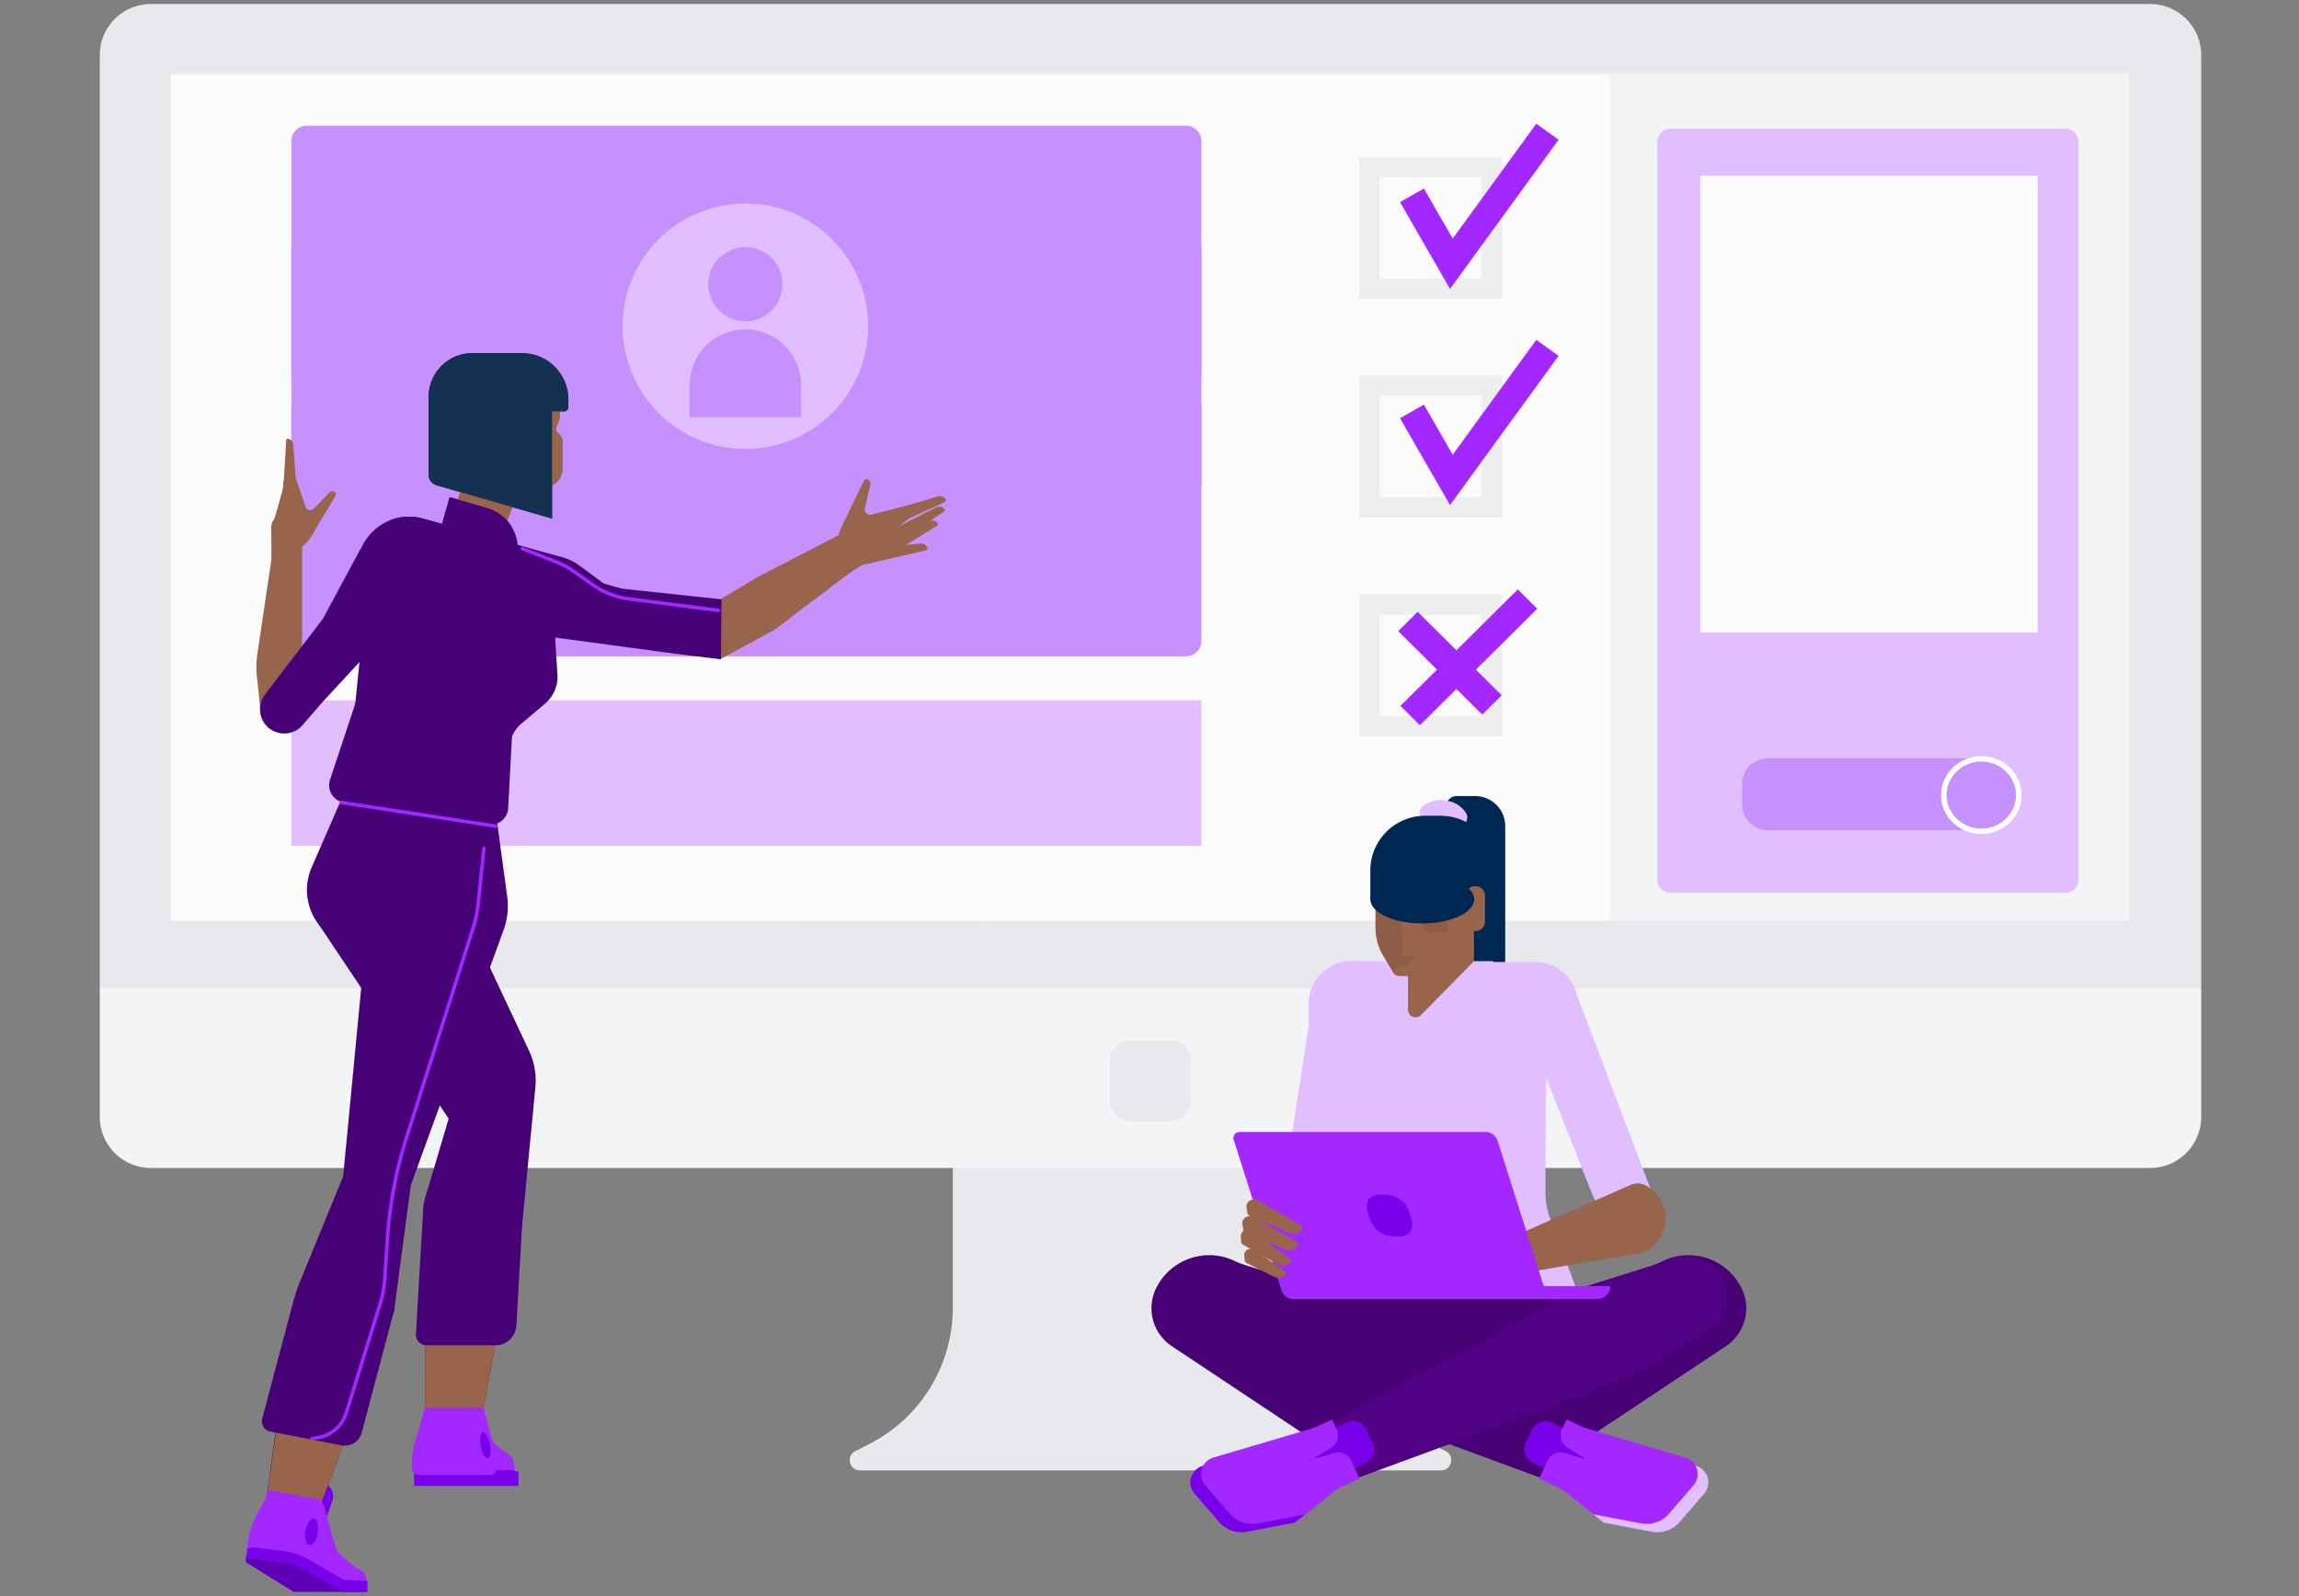 <svg xmlns="http://www.w3.org/2000/svg" width="576" height="400" viewBox="0 0 576 400" fill="none"><rect x="0" y="0" width="576" height="400" fill="#808080" stroke="none"/><g clip-path="url(#a)"><path fill="#E8E9EC" d="m362.192 363.66-3.405-1.73a38.438 38.438 0 0 1-15.341-14.144 38.32 38.32 0 0 1-5.672-20.06V208.831h-99.052v118.895a38.326 38.326 0 0 1-5.671 20.06 38.433 38.433 0 0 1-15.342 14.144l-3.405 1.73c-2.403 1.22-1.534 4.838 1.164 4.838h145.557c2.698.003 3.57-3.618 1.167-4.838Z"/><path fill="#E8E9EC" d="M538.679 1H37.821c-3.4 0-6.662 1.348-9.066 3.747A12.78 12.78 0 0 0 25 13.794v233.964l7.692 6.446v18.034c0 3.394 1.351 6.648 3.755 9.047a12.832 12.832 0 0 0 9.066 3.748h485.474c3.4 0 6.661-1.348 9.066-3.748a12.78 12.78 0 0 0 3.755-9.047V256.99l7.692-9.235V13.795c0-3.394-1.351-6.648-3.755-9.048A12.833 12.833 0 0 0 538.679 1Z"/><path fill="#F3F4F6" d="M551.5 247.757H25v32.157c0 3.393 1.35 6.647 3.755 9.047a12.835 12.835 0 0 0 9.066 3.747h500.858c3.401 0 6.662-1.348 9.066-3.747a12.784 12.784 0 0 0 3.755-9.047v-32.157ZM43.074 18.315h490.351V230.66H43.075V18.315Z"/><path fill="#E8E9EC" d="M293.244 280.982h-9.987c-2.82 0-5.128-2.303-5.128-5.117v-9.967c0-2.815 2.308-5.118 5.128-5.118h9.987c2.821 0 5.129 2.303 5.129 5.118v9.967c0 2.814-2.308 5.117-5.129 5.117Z"/></g><g fill="#E1BEFF" clip-path="url(#b)"><path d="M418.523 220.493V35.507h49.458v184.986h-49.458Z"/><path d="M471.252 35.507v184.986c0 1.824-1.439 3.257-3.271 3.257h-49.458c-1.832 0-3.271-1.433-3.271-3.257V35.507c0-1.824 1.439-3.257 3.271-3.257h49.458c1.832 0 3.271 1.433 3.271 3.257Zm-6.542 181.729V38.764h-42.916v178.472h42.916Z"/></g><g fill="#E1BEFF" clip-path="url(#c)"><path d="M468.021 220.493V35.507h49.458v184.986h-49.458Z"/><path d="M520.75 35.507v184.986c0 1.824-1.439 3.257-3.271 3.257h-49.458c-1.832 0-3.271-1.433-3.271-3.257V35.507c0-1.824 1.439-3.257 3.271-3.257h49.458c1.832 0 3.271 1.433 3.271 3.257Zm-6.542 181.729V38.764h-42.916v178.472h42.916Z"/></g><g clip-path="url(#d)"><path fill="#C691FD" d="M442.991 208.053h53.138c5.153 0 9.33-4.034 9.33-9.01 0-4.977-4.177-9.011-9.33-9.011h-53.138a6.611 6.611 0 0 0-4.59 1.836 6.164 6.164 0 0 0-1.901 4.433v5.484c0 .823.168 1.638.494 2.399.326.76.804 1.451 1.407 2.033a6.51 6.51 0 0 0 2.106 1.359 6.688 6.688 0 0 0 2.484.477Z"/><path fill="#fff" d="M496.404 209.001c-5.567 0-10.096-4.374-10.096-9.75s4.529-9.75 10.096-9.75 10.096 4.374 10.096 9.75-4.529 9.75-10.096 9.75Zm0-18.153c-4.798 0-8.701 3.769-8.701 8.403 0 4.633 3.903 8.403 8.701 8.403s8.701-3.77 8.701-8.403c0-4.634-3.903-8.403-8.701-8.403Z"/></g><g clip-path="url(#e)"><path fill="#FBFBFB" d="M510.498 44.001v114.5h-84.5v-114.5h84.5Z"/></g><g clip-path="url(#f)"><path fill="#FBFBFB" d="M403.252 18.751v212h-156.5v-212h156.5Z"/></g><g clip-path="url(#g)"><path fill="#FBFBFB" d="M247.75 18.751v212H91.25v-212h156.5Z"/></g><g clip-path="url(#h)"><path fill="#FBFBFB" d="M199.248 18.751v212h-156.5v-212h156.5Z"/></g><g clip-path="url(#i)"><path fill="#E1BEFF" d="M72.998 175.502h228v36.5h-228v-36.5Z"/></g><g fill="#C691FD" clip-path="url(#j)"><path d="M76.875 35.386H297.12v58.731H76.875V35.386Z"/><path d="M297.12 98.001H76.876c-2.172 0-3.878-1.71-3.878-3.884V35.385c0-2.175 1.706-3.884 3.878-3.884H297.12c2.172 0 3.878 1.71 3.878 3.884v58.732c0 2.175-1.706 3.884-3.878 3.884ZM80.753 90.232h212.49V39.27H80.753v50.962Z"/></g><g fill="#C691FD" clip-path="url(#k)"><path d="M76.875 101.886H297.12v58.731H76.875v-58.731Z"/><path d="M297.12 164.501H76.876c-2.172 0-3.878-1.709-3.878-3.884v-58.732c0-2.175 1.706-3.884 3.878-3.884H297.12c2.172 0 3.878 1.71 3.878 3.884v58.732c0 2.175-1.706 3.884-3.878 3.884Zm-216.367-7.769h212.49V105.77H80.753v50.962Z"/></g><g fill="#C691FD" clip-path="url(#l)"><path d="M76.875 62.386H297.12v58.731H76.875V62.386Z"/><path d="M297.12 125.001H76.876c-2.172 0-3.878-1.709-3.878-3.884V62.385c0-2.175 1.706-3.884 3.878-3.884H297.12c2.172 0 3.878 1.71 3.878 3.884v58.732c0 2.175-1.706 3.884-3.878 3.884Zm-216.367-7.769h212.49V66.27H80.753v50.962Z"/></g><g clip-path="url(#m)"><path fill="#EDEEF0" d="M376.348 74.915H340.5v-35.6h35.848v35.6Zm-30.676-5.137h25.504V44.45h-25.504v25.327Z"/><path fill="#A328FF" d="m363.293 72.421-12.531-21.778 5.988-3.4 7.22 12.55 20.937-28.792 5.591 4.01-27.205 37.41Z"/><path fill="#EDEEF0" d="M376.348 129.708H340.5v-35.6h35.848v35.6Zm-30.676-5.137h25.504V99.244h-25.504v25.327Zm30.676 59.93H340.5v-35.6h35.848v35.6Zm-30.676-5.137h25.504v-25.326h-25.504v25.326Z"/><path fill="#A328FF" d="m355.183 153.327 21.06 20.916-4.879 4.842-21.057-20.912 4.876-4.846Z"/><path fill="#A328FF" d="m380.273 147.712 4.876 4.842-29.398 29.198-4.878-4.842 29.4-29.198ZM363.293 126.588l-12.531-21.778 5.988-3.399 7.22 12.549 20.937-28.792 5.591 4.01-27.205 37.41Z"/></g><g clip-path="url(#n)"><path fill="#99644C" d="m112.387 130.689 6.241 20.896 13.67-34.22-6.65-2.677-5.833-2.349-2.465 6.172-4.963 12.178Zm15.497-31.687h8.328v10.629h-8.328V99.002Z"/><path fill="#000" d="M122.805 91.362h5.646v21.258h-5.646V91.362Z"/><path fill="#000" d="m120.384 116.777 6.378 2.845V92.516c0-.764-.302-1.497-.84-2.037a2.864 2.864 0 0 0-2.029-.843h-1.291c-6.148 0-10.853 5.497-9.927 11.6l1.024 6.748a11.54 11.54 0 0 0 2.223 5.255 11.49 11.49 0 0 0 4.462 3.538Z"/><path fill="#99644C" d="M140.215 99.676v5.07c0 .184-.035.366-.104.537l-.669 1.672a1.45 1.45 0 0 0 .372 1.608l.401.362v9.806a2.888 2.888 0 0 1-.844 2.041 2.852 2.852 0 0 1-2.037.839l-18.123-.075.074-6.196 20.93-15.664Z"/><path fill="#99644C" d="M121.965 108.261h4.169v6.374h-4.169v-6.374Z"/><path fill="#99644C" d="M122.127 109.616h6.53v-6.518h-6.53c-.693 0-1.357.276-1.847.767a2.63 2.63 0 0 0-.764 1.854v1.275a2.62 2.62 0 0 0 1.611 2.423 2.62 2.62 0 0 0 1 .199Z"/><path fill="#000" d="M133.718 97.32h-8.529v4.39c-1.363.109-2.667.192-2.859.127-.293-.099 2.785 3.323 4.715 5.446.53.583 1.496.206 1.496-.583v-2.809c0-.477.385-.863.86-.863h4.317v-5.709Z"/><path fill="#99644C" d="M130.429 90.21h-.375c-.761 0-1.49.304-2.028.845a2.885 2.885 0 0 0-.84 2.036v10.003h13.285v-2.802c0-5.567-4.496-10.081-10.042-10.081Z"/><path fill="#000" d="M118.348 93.83h10.041v19.441a5.77 5.77 0 0 1-1.681 4.074 5.726 5.726 0 0 1-4.057 1.687h-4.303V93.83Z"/><path fill="#000" d="M124.936 90.52h11.823v6.77a5.769 5.769 0 0 1-3.542 5.322 5.73 5.73 0 0 1-2.196.438h-6.085V90.52Z"/><path fill="#99644C" d="M136.375 122.068h-5.813v-13.689h8.209c.573 0 1.121.228 1.526.634.405.407.632.958.632 1.532v6.952a4.58 4.58 0 0 1-1.334 3.232 4.546 4.546 0 0 1-3.22 1.339Z"/><path fill="#153152" d="m138.32 129.966-28.953-8.356a2.742 2.742 0 0 1-1.984-2.644v-19.46c0-6.078 4.908-11.006 10.963-11.006h11.203c4.844 0 8.771 3.942 8.771 8.805v32.661Z"/><path fill="#153152" d="M141.309 103.099h-20.055V88.5h9.537c6.415 0 11.614 5.22 11.614 11.66v1.838c0 .608-.491 1.101-1.096 1.101Z"/><path fill="#99644C" d="m68.864 134.411 6.823 1.177v42.682a5.212 5.212 0 0 1-1.42 3.581 5.168 5.168 0 0 1-7.121.38 5.207 5.207 0 0 1-1.79-3.409l-.994-9.343a21.965 21.965 0 0 1 .116-5.564l4.386-29.504Z"/><path fill="#99644C" d="m67.953 132.148.064 8.222 4.166-1.959.34-.055a7.832 7.832 0 0 0 3.118-1.332 7.834 7.834 0 0 0 2.28-2.516l.012.012 6.177-10.368a.575.575 0 0 0-.13-.776 1.106 1.106 0 0 0-1.223-.126 1.124 1.124 0 0 0-.334.274l-3.805 3.968a1.239 1.239 0 0 1-1.192.335 1.24 1.24 0 0 1-.885-.869l-2.823-8.305-2.11 1.203a1.214 1.214 0 0 0-.615.991l-.038.663a9.127 9.127 0 0 1-.323 1.92l-1.634 5.789c-.12.428-.298.837-.53 1.217-.317.521-.52 1.103-.515 1.712Z"/><path fill="#99644C" d="M72.129 109.93c.654.065 1.23.652 1.35 1.456l.843 12.318-3.529 2.004.912-15.35a.421.421 0 0 1 .413-.427l.01-.001Z"/><path fill="#470176" d="m66.401 174.045 14.56-19.064 9.43-17.547 10.63 16.596-20.432 22.154-4.794 5.551a6.05 6.05 0 0 1-8.41.726 6.104 6.104 0 0 1-.984-8.416Z"/><path fill="#470176" d="M124.336 205.954H84.43l4.585-29.597 3.453-34.205 45.886 5.529 1.302 21.414a8.778 8.778 0 0 1-3.097 7.247l-5.891 4.974a8.774 8.774 0 0 0-2.985 5.217l-3.347 19.421Z"/><path fill="#470176" d="m140.93 139.664-34.907-9.693c-9.912-2.752-18.974 6.507-16.058 16.408l.93 3.159 65.688.653-11.356-8.426a13.077 13.077 0 0 0-4.297-2.101Z"/><path fill="#7901EA" d="m69.582 382.754 10.15 3.538 3.525-10.187a3.546 3.546 0 0 0-.985-3.797 3.515 3.515 0 0 0-1.184-.697l-3.504-1.222a3.51 3.51 0 0 0-4.477 2.178l-3.525 10.187Z"/><path fill="#A328FF" d="M82.407 382.16s1.71 6.488 2.59 7.229c1.06.894 4.217 3.619 4.217 3.619.842.164 1.59.645 2.09 1.344.5.7.716 1.564.602 2.418l-.267 2.012-3.643-.405-13.015-7.628 7.426-8.589Z"/><path fill="#470176" d="m87.72 290.515-12.33 30.134c-.731 1.492-1.703 4.468-1.937 6.114l-7.889 57.489s11.58 2.521 11.13 2.372l22.023-57.89 4.466-33.689-15.463-4.53Z"/><path fill="#470176" d="m124.465 205.464 2.609 19.191a17.598 17.598 0 0 1-.897 8.382l-23.208 63.88s-13.3.139-17.213.174l5.023-52.399 6.959-39.065 26.727-.163Z"/><path fill="#99644C" d="m219.845 138.285-4.969-6.605-24.936 12.845-14.21 8.523 1.286 7.088 1.265 3.52a2.105 2.105 0 0 0 2.111 1.385c.301-.02.594-.105.859-.25l12.881-7.01 25.713-19.496Z"/><path fill="#99644C" d="m218.782 139.785-7.404 4.769-.691-4.922-.15-.34a8.477 8.477 0 0 1-.639-3.605 8.48 8.48 0 0 1 .916-3.542l-.016-.004 5.674-11.687a.613.613 0 0 1 .682-.362c.032.007.065.014.092.024a1.18 1.18 0 0 1 .701.585 1.208 1.208 0 0 1 .081.911l-1.325 5.776a1.343 1.343 0 0 0 .4 1.276 1.333 1.333 0 0 0 1.301.289l9.115-2.329.207 3.33-1.146.85a9.747 9.747 0 0 0-1.534 1.422l-4.236 4.883a5.258 5.258 0 0 0-.847 1.339c-.242.556-.672 1.009-1.181 1.337Z"/><path fill="#99644C" d="M236.972 125.22c-.31-.639-1.115-1.002-1.968-.822l-12.698 3.748-.16 4.435 14.556-6.771a.471.471 0 0 0 .257-.231.464.464 0 0 0 .018-.347l-.005-.012Zm-.324 2.383c-.419-.574-1.277-.787-2.084-.458l-12.408 6.271.083 4.38 14.246-9.565a.462.462 0 0 0 .213-.28.469.469 0 0 0-.05-.348Z"/><path fill="#99644C" d="M234.93 131.148c-.394-.59-1.243-.837-2.063-.541l-12.058 5.478-.092 4.379 14.026-8.695a.455.455 0 0 0 .193-.611l-.006-.01Z"/><path fill="#99644C" d="M232.398 137.375c-.186-.686-.911-1.194-1.782-1.176l-13.171 1.311-1.484 4.12 16.061-3.726a.45.45 0 0 0 .37-.34.459.459 0 0 0 .008-.177l-.002-.012Z"/><path fill="#470176" d="M82.453 210.96 79.9 231.722l39.588 59.23 11.253 16.883 3.392-35.347a17.583 17.583 0 0 0-1.59-9.165l-27.994-59.574-22.096 7.211Z"/><path fill="#470176" d="M132.002 262.585v31.746l-11.762 63.564s-14.248-.039-13.757-.011l.068-57.737 9.747-32.936 15.704-4.626Z"/><path fill="#99644C" d="M107.398 357.567h13.624v4.974h-13.624v-4.974Z"/><path fill="#D9E021" d="M123.485 371.025h-19.006l-.017-1.922a21.934 21.934 0 0 1 1.322-7.703l1.746-4.797 15.955 5.883v8.539Z"/><path fill="#E6E6E6" d="M111.873 368.163a3.497 3.497 0 0 0 3.49-3.503 3.497 3.497 0 0 0-3.49-3.504 3.497 3.497 0 0 0-3.49 3.504 3.496 3.496 0 0 0 3.49 3.503Z"/><path fill="#470176" d="M91.1 237.264h19.205v-31.805l-25.065-4.495-7.133 16.347c-4.104 9.409 2.762 19.953 12.993 19.953Z"/><path fill="#A328FF" d="M117.375 353.527v7.333c.14 0 3.801 6.247 3.9 6.555l.582 2.137h7.21l-.233-2.403c-.118-1.055-.399-1.852-.747-2.114l-3.776-2.849c-.715-.54-1.349-1.846-1.788-3.691l-.868-3.644c-.199-.833-.512-1.325-.845-1.325h-3.435v.001Z"/><path fill="#470176" d="M124.144 337.141h-17.317a2.603 2.603 0 0 1-1.905-.825 2.642 2.642 0 0 1-.711-1.956l1.813-31.32c.368-6.353 5.493-11.38 11.828-11.602l13.864-.486-2.34 41.226a5.272 5.272 0 0 1-1.633 3.526 5.234 5.234 0 0 1-3.599 1.437ZM85.566 362.23l-17.826-3.464a2.607 2.607 0 0 1-1.723-1.186 2.631 2.631 0 0 1-.312-2.073l7.742-29.213a3.482 3.482 0 0 1 1.51-2.055c.745-.469 1.639-.636 2.501-.469l21.407 4.161-8.248 31.122a4.378 4.378 0 0 1-1.901 2.588 4.348 4.348 0 0 1-3.15.589Zm36.472-234.929-9.376-2.704-6.592 23.039 19.59 5.65 3.659-12.783c1.62-5.665-1.639-11.575-7.281-13.202Zm-33.027 49.055-6.321 19.035a4.4 4.4 0 0 0 .418 3.675 4.372 4.372 0 0 0 3.07 2.047l36.118 5.508a4.347 4.347 0 0 0 3.414-.934 4.386 4.386 0 0 0 1.604-3.166l1.489-27.915-39.792 1.75Z"/><path fill="#A328FF" d="m85.167 200.63 39.42 6.028-.132.868-39.42-6.03.132-.866ZM78.139 360.966a.437.437 0 0 1-.434-.402.442.442 0 0 1 .362-.469l1.538-.257a8.475 8.475 0 0 0 4.212-1.988 8.536 8.536 0 0 0 2.536-3.918l8.472-27.307c.62-2 1.004-4.067 1.144-6.157l.68-10.23a107.057 107.057 0 0 1 4.782-25.286l16.667-52.457a30.818 30.818 0 0 0 1.285-6.174l1.418-13.756c.024-.24.243-.427.479-.39a.433.433 0 0 1 .39.481l-1.418 13.756a31.647 31.647 0 0 1-1.322 6.351l-16.666 52.457a106.092 106.092 0 0 0-4.744 25.076l-.68 10.23a27.666 27.666 0 0 1-1.18 6.36l-8.473 27.307a9.402 9.402 0 0 1-2.796 4.319 9.35 9.35 0 0 1-4.643 2.193l-1.538.257a.852.852 0 0 1-.071.004Z"/><path fill="#470176" d="m180.753 150.197-24.747-2.65-19.731-5.342.036 17.2 33.176 4.467 11.162 1.36.104-15.035Z"/><path fill="#A328FF" d="M180.055 153.413a.343.343 0 0 1-.056-.004l-22.481-2.881a20.444 20.444 0 0 1-9.124-3.543l-4.965-3.489a19.502 19.502 0 0 0-4.077-2.195l-8.668-3.412a.438.438 0 0 1 .319-.816l8.668 3.411a20.417 20.417 0 0 1 4.259 2.294l4.964 3.49a19.584 19.584 0 0 0 8.735 3.39l22.481 2.881a.439.439 0 0 1-.055.874Z"/><path fill="#99644C" d="m85.953 362.286-9.26 24.336c.446.149-11.129-2.368-11.129-2.368l3.582-25.222 16.423 3.201c.13.027.262.044.384.053Z"/><path fill="#A328FF" d="m79.925 390.974-18.091-2.336.325-2.568a21.134 21.134 0 0 1 2.492-7.105l2.429-4.276 14.215 8.171-1.37 8.114Z"/><path fill="#A328FF" d="m66.94 373.412-1.176 6.967c.412.07 10.225 7.847 10.467 8.189l1.429 2.021 5.241-6.814-1.708-6.255a2.736 2.736 0 0 0-2.17-1.983l-12.083-2.125Z"/><path fill="#7901EA" d="M78.634 380.551c-.85-.145-1.792 1.228-2.103 3.067-.31 1.838.127 3.446.978 3.591.85.144 1.792-1.229 2.102-3.067.31-1.839-.127-3.446-.977-3.591Z"/><path fill="#5F00B9" d="m79.6 392.51 11.512 6.441h-17.55l-11.682-7.276c-.596-.371-.273-1.295.422-1.213L79.6 392.51Z"/><path fill="#7901EA" d="m61.5 391.048.47-2.787.115-.067a2.73 2.73 0 0 1 1.708-.36l7.092.84c2.258.267 4.439.991 6.41 2.128l8.993 5.182 5.784.227-.033 2.787-6.048-.021-9.56-5.507a16.786 16.786 0 0 0-6.307-2.057l-6.751-.789a2.725 2.725 0 0 0-1.465.234l-.408.19Zm58.948-22.592h7.703c.764 0 1.389.628 1.389 1.395v.17c0 .767-.625 1.395-1.389 1.395h-7.703a1.392 1.392 0 0 1-.982-.41 1.403 1.403 0 0 1-.408-.985v-.17c0-.767.625-1.395 1.39-1.395Z"/><path fill="#99644C" d="m124.076 337.143-3.835 20.749s-13.365-.035-13.759-.009l.027-20.767c.104.018.209.027.323.027h17.244Z"/><path fill="#7901EA" d="M103.756 368.753h26.153v3.625h-26.153v-3.625Z"/><path fill="#A328FF" d="M122.737 369.636h-17.813c-.451 0-.883-.178-1.203-.497a1.72 1.72 0 0 1-.505-1.203l-.012-1.34a17.216 17.216 0 0 1 1.037-6.043l2.176-7.733 14.612-.03 2.38 8.298a17.2 17.2 0 0 1 1.036 5.882v.951c0 .947-.765 1.715-1.708 1.715Z"/><path fill="#A328FF" d="M114.369 364.07h-7.996v-10.848h3.617c.832 0 1.635.304 2.259.857a3.43 3.43 0 0 1 1.131 2.142l.989 7.849Z"/><path fill="#A328FF" d="M121.419 364.069h-7.995l.989-7.848a3.434 3.434 0 0 1 1.13-2.143 3.408 3.408 0 0 1 2.259-.856h3.617v10.847Z"/><path fill="#7901EA" d="M120.398 362.16c.282 1.795 1.047 3.27 1.707 3.295.66.026.967-1.409.684-3.204-.283-1.795-1.047-3.27-1.707-3.296-.659-.025-.966 1.409-.684 3.205Z"/></g><g clip-path="url(#o)"><path fill="#E1BEFF" d="M186.748 112.5c16.983 0 30.75-13.767 30.75-30.75S203.731 51 186.748 51s-30.75 13.767-30.75 30.75 13.767 30.75 30.75 30.75Z"/><path fill="#C691FD" d="M186.747 80.533a9.306 9.306 0 0 0 9.306-9.306 9.306 9.306 0 1 0-9.306 9.306ZM186.747 82.524a13.959 13.959 0 0 0-13.96 13.96v8.082h27.919v-8.082c0-7.709-6.25-13.96-13.959-13.96Z"/></g><g clip-path="url(#p)"><path fill="#99644C" d="m112.387 130.689 6.241 20.896 13.67-34.22-6.65-2.677-5.833-2.349-2.465 6.172-4.963 12.178Zm15.497-31.687h8.328v10.629h-8.328V99.002Z"/><path fill="#000" d="M122.803 91.362h5.646v21.258h-5.646V91.362Z"/><path fill="#000" d="m120.379 116.777 6.377 2.845V92.516c0-.764-.302-1.497-.84-2.037a2.863 2.863 0 0 0-2.028-.843h-1.292c-6.148 0-10.853 5.497-9.927 11.6l1.024 6.748a11.55 11.55 0 0 0 2.223 5.255 11.486 11.486 0 0 0 4.463 3.538Z"/><path fill="#99644C" d="M140.212 99.676v5.07c0 .184-.035.366-.104.537l-.669 1.672a1.444 1.444 0 0 0 .372 1.608l.401.362v9.806a2.89 2.89 0 0 1-.845 2.041 2.874 2.874 0 0 1-2.036.839l-18.124-.075.074-6.196 20.931-15.664Z"/><path fill="#99644C" d="M121.965 108.261h4.169v6.374h-4.169v-6.374Z"/><path fill="#99644C" d="M122.123 109.616h6.53v-6.518h-6.53c-.693 0-1.357.276-1.847.767a2.63 2.63 0 0 0-.764 1.854v1.275a2.62 2.62 0 0 0 1.611 2.423 2.62 2.62 0 0 0 1 .199Z"/><path fill="#000" d="M133.714 97.32h-8.529v4.39c-1.363.109-2.667.192-2.859.127-.293-.099 2.785 3.323 4.715 5.446.53.583 1.496.206 1.496-.583v-2.809c0-.477.385-.863.861-.863h4.316v-5.709Z"/><path fill="#99644C" d="M130.425 90.21h-.375c-.761 0-1.49.304-2.028.845a2.886 2.886 0 0 0-.841 2.036v10.003h13.286v-2.802c0-5.567-4.496-10.081-10.042-10.081Z"/><path fill="#000" d="M118.344 93.83h10.041v19.441a5.774 5.774 0 0 1-1.68 4.074 5.73 5.73 0 0 1-4.058 1.687h-4.303V93.83Z"/><path fill="#000" d="M124.933 90.52h11.822v6.77a5.769 5.769 0 0 1-3.542 5.322 5.73 5.73 0 0 1-2.196.438h-6.085l.001-12.53Z"/><path fill="#99644C" d="M136.375 122.068h-5.813v-13.689h8.209c.573 0 1.121.228 1.526.634.405.407.632.958.632 1.532v6.952a4.58 4.58 0 0 1-1.334 3.232 4.546 4.546 0 0 1-3.22 1.339Z"/><path fill="#153152" d="m138.318 129.966-28.953-8.356a2.742 2.742 0 0 1-1.984-2.644v-19.46c0-6.078 4.908-11.006 10.963-11.006h11.203c4.844 0 8.771 3.942 8.771 8.805v32.661Z"/><path fill="#153152" d="M141.309 103.099h-20.055V88.5h9.537c6.415 0 11.614 5.22 11.614 11.66v1.838c0 .608-.491 1.101-1.096 1.101Z"/><path fill="#470176" d="m140.925 139.664-34.908-9.693c-9.912-2.752-18.974 6.507-16.058 16.408l.93 3.159 65.688.653-11.356-8.426a13.082 13.082 0 0 0-4.296-2.101Z"/><path fill="#470176" d="M124.144 337.141h-17.317a2.603 2.603 0 0 1-1.905-.825 2.642 2.642 0 0 1-.711-1.956l1.813-31.32c.368-6.353 5.493-11.38 11.828-11.602l13.864-.486-2.34 41.226a5.272 5.272 0 0 1-1.633 3.526 5.234 5.234 0 0 1-3.599 1.437ZM85.566 362.23l-17.826-3.464a2.607 2.607 0 0 1-1.723-1.186 2.631 2.631 0 0 1-.312-2.073l7.742-29.213a3.482 3.482 0 0 1 1.51-2.055c.745-.469 1.639-.636 2.501-.469l21.407 4.161-8.248 31.122a4.378 4.378 0 0 1-1.901 2.588 4.348 4.348 0 0 1-3.15.589Zm36.472-234.929-9.376-2.704-6.592 23.039 19.59 5.65 3.659-12.783c1.62-5.665-1.639-11.575-7.281-13.202Zm-33.027 49.055-6.321 19.035a4.4 4.4 0 0 0 .418 3.675 4.372 4.372 0 0 0 3.07 2.047l36.118 5.508a4.347 4.347 0 0 0 3.414-.934 4.386 4.386 0 0 0 1.604-3.166l1.489-27.915-39.792 1.75Z"/></g><g clip-path="url(#q)"><path fill="#470176" d="m306.552 315.336 24.64 7.754 62.431 33.56s-7.233 14.424-7.036 13.903l-66.942-24.626a18.591 18.591 0 0 1-3.122-1.492l-18.156-10.867a10.058 10.058 0 0 1-4.782-10.134 10.063 10.063 0 0 1 12.967-8.098Z"/><path fill="#470176" d="M360.156 361.305h-30.55l-36.018-23.953a11.4 11.4 0 0 1-3.882-14.587 14.816 14.816 0 0 1 19.639-6.743l50.811 24.284v20.999Z"/><path fill="#470176" d="M396.154 323.01h-68.79v22.737h68.79V323.01Z"/><path fill="#470176" d="M365.847 361.305h30.55l36.018-23.953a11.399 11.399 0 0 0 3.882-14.587 14.819 14.819 0 0 0-19.64-6.743l-50.81 24.284v20.999Z"/><path fill="#470176" d="M289.706 322.765a14.817 14.817 0 0 1 19.639-6.743l1.17.56 20.431 6.428h65.209v2.809l20.502-9.797a14.819 14.819 0 0 1 19.64 6.743 11.4 11.4 0 0 1-3.882 14.587l-36.018 23.953h-5.108c-2.096 4.165-4.821 9.57-4.698 9.248l-26.435-9.725v.474h-30.551l-36.017-23.953a11.395 11.395 0 0 1-3.882-14.584Z" opacity=".2"/><path fill="#002652" d="M362.318 245.16h14.805v-38.137a7.521 7.521 0 0 0-7.521-7.522h-4.648a2.633 2.633 0 0 0-2.633 2.633v43.026h-.003Z"/><path fill="#E1BEFF" d="m395.123 249.474 19.254 50.734-5.642 5.104-.149.012a9.488 9.488 0 0 1-9.624-5.956l-19.616-49.517 15.777-.377Zm-66.076.279-7.107 45.651 5.35 11.796.149-.019a9.482 9.482 0 0 0 8.181-7.821l8.941-52.502-15.514 2.895Z"/><path fill="#E1BEFF" d="m384.757 241.124-46.128-.243a10.645 10.645 0 0 0-9.916 6.601 10.664 10.664 0 0 0-.802 4.109l.09 18.637 67.353-.278v-18.168a10.661 10.661 0 0 0-10.597-10.658Z"/><path fill="#E1BEFF" d="m387.272 269.183-.071 29.563a18.958 18.958 0 0 0 1.185 6.646l6.757 18.213-64.949.59 5.88-18.782c.575-1.835.867-3.747.867-5.671v-30.139l50.331-.42Z"/><path fill="#E1BEFF" d="m374.027 240.881 12.812 28.401-50.417.021 12.877-28.422h24.728Zm39.806 142.989a7.416 7.416 0 0 0 7.004-2.443l6.22-7.209a4.32 4.32 0 0 0-2.14-6.849l-25.577-7.556-6.69 14.387 9.152 7.378 12.031 2.292Z"/><path fill="#A328FF" d="M411.167 381.777a7.423 7.423 0 0 0 7.005-2.443l6.22-7.21a4.32 4.32 0 0 0-2.141-6.849l-25.577-7.548-6.691 14.383 9.153 7.378 12.031 2.289Z"/><path fill="#7901EA" d="m398.873 361.333-4.85 10.076-10.071-4.848a3.658 3.658 0 0 1-1.708-4.887l1.667-3.472a3.66 3.66 0 0 1 4.886-1.707l10.076 4.838Z"/><path fill="#A328FF" d="m400.097 367.248 3.048-6.583-10.648-4.933-1.124 2.43a3.71 3.71 0 0 0 1.463 4.743l7.261 4.343Z"/><path fill="#A328FF" d="m396.282 375.493 4.097-8.85-8.264-2.488a3.708 3.708 0 0 0-4.436 1.992l-2.044 4.415 10.647 4.931Z"/><path fill="#7901EA" d="M312.418 383.871a7.419 7.419 0 0 1-7.004-2.444l-6.22-7.209a4.316 4.316 0 0 1 2.14-6.849l25.577-7.556 6.691 14.391-9.153 7.378-12.031 2.289Z"/><path fill="#500184" d="m419.7 315.336-24.641 7.753-62.43 33.561s7.233 14.424 7.036 13.903l66.942-24.626a18.591 18.591 0 0 0 3.122-1.492l18.156-10.868a10.06 10.06 0 0 0-8.185-18.231Z"/><path fill="#A328FF" d="M315.088 381.777a7.418 7.418 0 0 1-7.004-2.443l-6.22-7.21a4.31 4.31 0 0 1-.758-3.996 4.33 4.33 0 0 1 1.092-1.789 4.33 4.33 0 0 1 1.806-1.064l25.577-7.548 6.69 14.386-9.152 7.378-12.031 2.286Z"/><path fill="#7901EA" d="m327.381 361.33 4.85 10.077 10.072-4.848a3.663 3.663 0 0 0 1.707-4.887l-1.674-3.479a3.66 3.66 0 0 0-4.886-1.707l-10.069 4.844Z"/><path fill="#A328FF" d="m326.154 367.249-3.048-6.584 10.648-4.933 1.124 2.43a3.71 3.71 0 0 1-1.464 4.743l-7.26 4.344Z"/><path fill="#A328FF" d="m329.97 375.493-4.097-8.85 8.264-2.488a3.708 3.708 0 0 1 4.436 1.992l2.044 4.415-10.647 4.931Z"/><path fill="#E1BEFF" d="M335.833 291.441h33.472a18.055 18.055 0 0 0 18.052-18.056v-4.204l-26.557-3.794-24.967 3.794v22.26ZM365.233 207.274a2.373 2.373 0 0 0 2.053-3.554 6.717 6.717 0 0 0-4.573-3.004 7.602 7.602 0 0 0-6.104 1.216 2.381 2.381 0 0 0-.925 1.562 2.36 2.36 0 0 0 .451 1.758 2.381 2.381 0 0 0 1.561.925 2.377 2.377 0 0 0 1.758-.45 2.928 2.928 0 0 1 2.303-.366 2.39 2.39 0 0 1 1.423.723 2.38 2.38 0 0 0 2.053 1.19Z"/><path fill="#002652" d="m365.421 233.384-22.091-7.901v-7.323a13.712 13.712 0 0 1 8.467-12.674 13.722 13.722 0 0 1 5.249-1.044h3.889a13.718 13.718 0 0 1 13.719 13.718v5.989a9.233 9.233 0 0 1-9.233 9.235Z"/><path fill="#99644C" d="M352.757 253.052v-28.675h16.53v16.532l-13.279 13.47a1.898 1.898 0 0 1-2.071.428 1.894 1.894 0 0 1-1.18-1.755Z"/><path fill="#99644C" d="m369.14 235.983-8.347 8.241a1.616 1.616 0 0 1-1.153.467l-9.164-.095a1.622 1.622 0 0 1-1.372-.788l-2.529-4.233a13.855 13.855 0 0 1-1.96-7.105v-8.272h24.526v11.782l-.001.003Z"/><path fill="#000" d="M357.992 233.789h4.869v-1.466a1.73 1.73 0 0 0-1.732-1.732h-4.869v1.466a1.733 1.733 0 0 0 1.732 1.732Zm-6.725-5.217v4.363l.148 6.451 3.482.23-2.416 2.372a2.929 2.929 0 0 0-1.897.284c-1.043.545-1.416 1.819-1.483 1.537-.068-.282-1.301-2.339-2.456-4.228a13.842 13.842 0 0 1-2.035-7.22v-6.88l6.657 3.091Z" opacity=".07"/><path fill="#99644C" d="M369.693 222.078h-.14a2.366 2.366 0 0 0-2.357 2.358v6.532a2.37 2.37 0 0 0 .692 1.666 2.37 2.37 0 0 0 1.665.693h.14a2.369 2.369 0 0 0 2.358-2.359v-6.535a2.367 2.367 0 0 0-2.358-2.355Z"/><path fill="#002652" d="M356.336 231.422c-7.183 0-13.007-2.714-13.007-6.061s5.824-6.06 13.007-6.06c7.184 0 13.008 2.713 13.008 6.06 0 3.347-5.824 6.061-13.008 6.061Z"/><path fill="#99644C" d="m375.851 311.349 32.446-14.285a4.507 4.507 0 0 1 4.852.533l.78.634a9.072 9.072 0 0 1 2.98 9.633 9.075 9.075 0 0 1-1.652 3.131l-1.113 1.373a4.512 4.512 0 0 1-2.751 1.603l-27.608 4.661-7.934-7.283Z"/><path fill="#99644C" d="M347.155 320.174v.011a.449.449 0 0 0 .369.507l8.062 1.282a5.933 5.933 0 0 0 2.599-.164l3.706-1.044 2.133 1.087a3.353 3.353 0 0 0 2.41.257l6.961-1.841.057-.015c.242-.057.487-.102.734-.134v-.009l14.839-2.358-10.186-6.536c-1.841-2.118-3.333-2.241-5.328-2.421l-3.509-.308a7.123 7.123 0 0 0-3.671.769 8.226 8.226 0 0 1-2.199.78c-2.169.461-5.569 1.256-5.569 1.256a1.341 1.341 0 0 0-.925 1.281v.128a1.306 1.306 0 0 0 1.395 1.2c.723-.046 5.035-.277 6.383-.323h.01a.525.525 0 0 1 .493.338.493.493 0 0 1-.16.559l-1.332 1.043-8.05 3.38-7.475-.114a1.767 1.767 0 0 0-1.742 1.369l-.005.02Z"/><path fill="#A328FF" d="M360.293 325.558h39.922a3.249 3.249 0 0 0 3.248-3.248h-46.42a3.254 3.254 0 0 0 .952 2.297 3.244 3.244 0 0 0 2.298.951Z"/><path fill="#A328FF" d="M323.936 325.558h61.71a1.527 1.527 0 0 0 1.478-2.165l-11.915-37.536a3.23 3.23 0 0 0-1.098-1.516 3.234 3.234 0 0 0-1.755-.65h-61.71a1.537 1.537 0 0 0-1.352.665 1.536 1.536 0 0 0-.126 1.501l11.916 37.536a3.23 3.23 0 0 0 2.852 2.165Z"/><path fill="#7901EA" d="M348.901 309.86h1.803c2.392 0 3.714-1.94 2.955-4.331l-.569-1.802a6.458 6.458 0 0 0-5.705-4.331h-1.802c-2.391 0-3.715 1.939-2.956 4.331l.569 1.802a6.46 6.46 0 0 0 5.705 4.331Z"/><path fill="#99644C" d="M326.207 308.048c0 .007 0 .016-.01.02a2.752 2.752 0 0 1-3.211.912l-9.821-4.186a1.07 1.07 0 0 1-.632-.795l-.226-1.286a1.772 1.772 0 0 1 .295-1.326 1.769 1.769 0 0 1 1.146-.73l.503-.088a1.06 1.06 0 0 1 .724.131l10.907 6.413a.691.691 0 0 1 .356.4.694.694 0 0 1-.031.535Z"/><path fill="#99644C" d="M325.181 312.212a.043.043 0 0 1-.011.02 2.754 2.754 0 0 1-3.211.912l-9.821-4.189a1.067 1.067 0 0 1-.631-.795l-.227-1.284a1.778 1.778 0 0 1 1.441-2.058l.502-.088c.249-.044.506.003.724.131l10.908 6.413a.695.695 0 0 1 .358.401.7.7 0 0 1-.032.537Z"/><path fill="#99644C" d="M323.301 316.378a.032.032 0 0 1-.012.018 2.586 2.586 0 0 1-3.097.51l-8.731-4.961a.997.997 0 0 1-.506-.812l-.074-1.224a1.67 1.67 0 0 1 1.566-1.768l.474-.03c.238-.014.474.057.664.2l9.51 7.157a.648.648 0 0 1 .293.412.654.654 0 0 1-.087.498Z"/><path fill="#99644C" d="M322.138 319.42a2.386 2.386 0 0 1-2.849.585l-6.954-3.473a.918.918 0 0 1-.49-.731l-.107-1.127a1.553 1.553 0 0 1 .346-1.126c.129-.156.288-.285.467-.379.178-.095.374-.153.575-.172l.44-.042a.923.923 0 0 1 .617.163l7.74 5.472a.606.606 0 0 1 .215.83Z"/></g><defs><clipPath id="a"><path fill="#fff" d="M25 1h526.5v367.5H25z"/></clipPath><clipPath id="b"><path fill="#fff" d="M415.252 223.75V32.25h56v191.5z"/></clipPath><clipPath id="c"><path fill="#fff" d="M464.75 223.75V32.25h56v191.5z"/></clipPath><clipPath id="d"><path fill="#fff" d="M436.5 189.501h70v19.5h-70z"/></clipPath><clipPath id="e"><path fill="#fff" d="M510.498 44.001v114.5h-84.5v-114.5z"/></clipPath><clipPath id="f"><path fill="#fff" d="M403.252 18.751v212h-156.5v-212z"/></clipPath><clipPath id="g"><path fill="#fff" d="M247.75 18.751v212H91.25v-212z"/></clipPath><clipPath id="h"><path fill="#fff" d="M199.248 18.751v212h-156.5v-212z"/></clipPath><clipPath id="i"><path fill="#fff" d="M72.998 175.502h228v36.5h-228z"/></clipPath><clipPath id="j"><path fill="#fff" d="M72.998 31.501h228v66.5h-228z"/></clipPath><clipPath id="k"><path fill="#fff" d="M72.998 98.001h228v66.5h-228z"/></clipPath><clipPath id="l"><path fill="#fff" d="M72.998 58.501h228v66.5h-228z"/></clipPath><clipPath id="m"><path fill="#fff" d="M340.5 31.001h50v153.5h-50z"/></clipPath><clipPath id="n"><path fill="#fff" d="M61.5 88.5H237V399H61.5z"/></clipPath><clipPath id="o"><path fill="#fff" d="M155.998 51h61.5v61.5h-61.5z"/></clipPath><clipPath id="p"><path fill="#fff" d="M97.498 88.5h48.5V132h-48.5z"/></clipPath><clipPath id="q"><path fill="#fff" d="M437.5 199.501h-149v184.5h149z"/></clipPath></defs></svg>